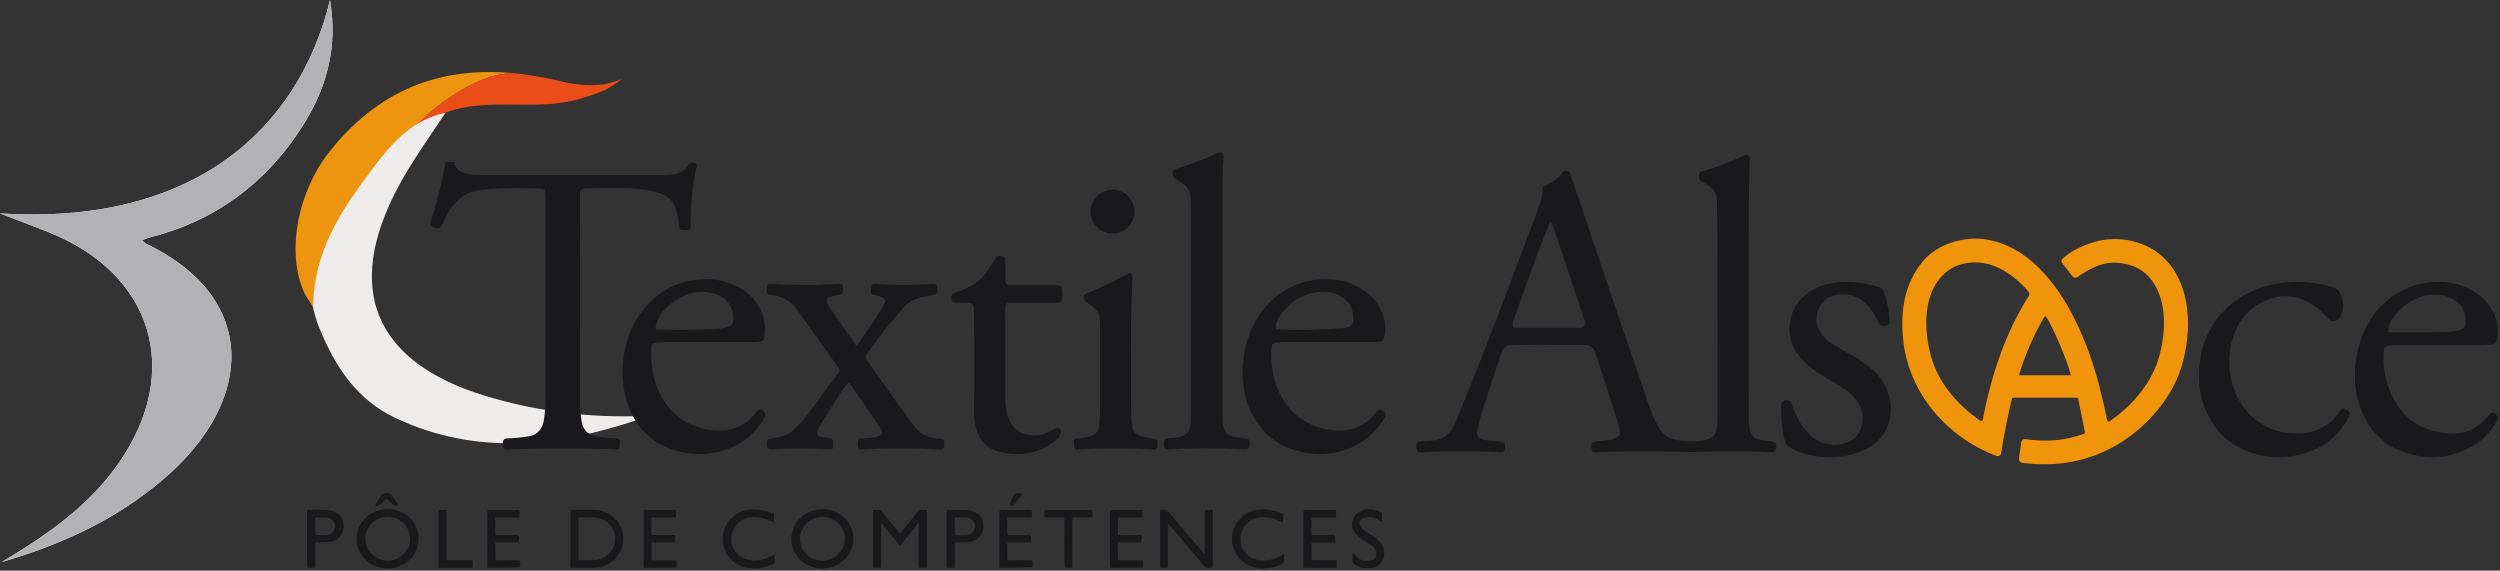 <svg width="850" height="194" viewBox="0 0 850 194" fill="none" xmlns="http://www.w3.org/2000/svg">
<rect x="0" y="0" width="850" height="194" fill="#333333" stroke="none"/>
<g clip-path="url(#clip0_1_8)">
<path d="M0 72.56C5.88 74.83 11.28 76.85 16.63 78.99C51.9 93.1 62.02 126.13 40.53 157.23C30.78 171.34 17.24 181.2 0.58 191.1C22.27 184.74 40.03 176.14 55.41 163.06C86.85 136.32 87.84 101.16 49.72 82.89C49.2 82.57 48.71 82.19 48.26 81.76C48.96 81.4 49.69 81.1 50.44 80.85C72.88 75.29 90.21 62.58 102.64 43.22C110.88 30.38 114.98 16.49 112.2 0.02C101.39 44.51 65.05 76.74 0 72.56Z" fill="#FDFDFD"/>
<path d="M0 72.56C65.05 76.74 101.39 44.51 112.2 0C114.98 16.48 110.88 30.36 102.64 43.2C90.21 62.56 72.88 75.27 50.44 80.83C49.69 81.08 48.96 81.38 48.26 81.74C48.7 82.17 49.19 82.55 49.72 82.87C87.84 101.14 86.85 136.3 55.41 163.04C40.03 176.12 22.27 184.73 0.58 191.08C17.24 181.18 30.77 171.32 40.53 157.21C62.03 126.12 51.9 93.08 16.63 78.97C11.28 76.83 5.89 74.81 0 72.54L0 72.56Z" fill="#B2B2B5"/>
<path d="M106.91 74.66C105.48 87.52 103.8 99.84 108.56 111.49C114.1 125.04 121.46 135.99 134.52 142.14C161.69 154.94 189.25 151.93 216.73 142.77C217.15 142.63 217.46 142.19 217.82 141.9C217.17 141.7 216.5 141.57 215.82 141.51C198.48 141.91 181.18 139.57 164.6 134.47C133.34 124.87 116.89 104.42 132.29 69.84C137.36 58.46 144.7 48.63 151.45 38.36C131.63 38.36 107.6 68.45 106.91 74.67V74.66Z" fill="#EDECEB"/>
<path d="M177.79 25.25C177.23 25.2 176.68 25.14 176.17 25.07C160.95 23.15 141.44 42.4 141.44 42.4H141.45C133.96 47.08 128.78 54.5 123.43 61.74C112.19 76.96 106.76 89.19 106.42 104.43C105.41 102.51 104.09 101.18 103.03 98.58C97.41 84.79 101.4 64.85 112.19 51.35C130.13 28.92 152.34 22.03 177.77 25.24L177.79 25.25Z" fill="#EE9510"/>
<path d="M211.38 26.89C209.58 28.36 207.62 29.63 205.54 30.67C202.5 32 199.34 33.03 196.13 33.88C182.48 37.5 168.28 33.66 154.65 37.23C153.56 37.52 152.51 37.97 151.44 38.35C147.9 39.1 144.52 40.47 141.45 42.4H141.44C141.44 42.4 160.94 23.15 176.17 25.07C176.68 25.13 177.23 25.2 177.79 25.25C177.8 25.25 177.82 25.25 177.83 25.25C182.32 25.83 186.78 26.68 191.17 27.76C196.24 29.01 202.8 29.43 207.18 28.27C208.61 27.89 210.01 27.43 211.38 26.88V26.89Z" fill="#EB4D19"/>
<path d="M130.99 169.79C130.18 170.74 129.44 171.71 128.18 172.05C127.97 172.11 127.76 171.99 127.7 171.78C127.67 171.68 127.69 171.57 127.75 171.47L129.79 168.19C129.92 167.98 130.11 167.84 130.35 167.77C131.07 167.57 131.81 167.56 132.55 167.77C132.75 167.83 132.93 167.95 133.05 168.13L135.2 171.39C135.47 171.8 135.36 172 134.87 172C134.68 172 134.5 171.98 134.33 171.93C133.93 171.82 133.52 171.56 133.14 171.19L131.7 169.76C131.51 169.57 131.2 169.58 131.02 169.76C131.02 169.76 131.01 169.77 131 169.78L130.99 169.79Z" fill="#19181A"/>
<path d="M344.68 168.36C344.9 167.88 345.27 167.64 345.8 167.64H346.99C347.55 167.64 347.66 167.86 347.32 168.3C346.54 169.31 345.76 170.34 344.95 171.38C344.58 171.86 344.1 172.02 343.54 171.86C343.27 171.78 343.2 171.62 343.31 171.37L344.68 168.36Z" fill="#19181A"/>
<path d="M142.34 182.82C142.53 188.4 137.97 193.08 132.15 193.28C126.32 193.48 121.44 189.13 121.25 183.55C121.06 177.97 125.62 173.29 131.44 173.09C137.27 172.89 142.15 177.24 142.34 182.82ZM139.45 183.09C139.41 178.98 135.96 175.69 131.76 175.73C127.55 175.77 124.18 179.14 124.22 183.25C124.26 187.36 127.71 190.65 131.91 190.61C136.12 190.57 139.49 187.2 139.45 183.09Z" fill="#19181A"/>
<path d="M262.55 177.46C259.73 175.96 255.85 175.05 252.89 176.54C246.99 179.52 247.13 188 253.68 190.13C256.71 191.11 260.11 190.39 262.86 188.65C263.22 188.42 263.39 188.52 263.39 188.94V190.92C263.39 191.28 263.22 191.54 262.91 191.7C257.48 194.44 249.64 193.86 246.73 187.58C244.43 182.61 246.2 177.31 250.85 174.58C254.48 172.45 258.79 173 262.65 174.55C263 174.69 263.17 174.95 263.16 175.33L263.12 177.14C263.12 177.56 262.93 177.67 262.56 177.47L262.55 177.46Z" fill="#19181A"/>
<path d="M290.12 182.68C290.39 188.25 285.9 193 280.09 193.28C274.28 193.56 269.34 189.28 269.07 183.71C268.8 178.14 273.29 173.39 279.1 173.11C284.91 172.83 289.85 177.11 290.12 182.68ZM287.26 183.1C287.22 178.99 283.76 175.69 279.55 175.74C275.34 175.79 271.95 179.15 271.99 183.26C272.03 187.37 275.49 190.67 279.7 190.62C283.92 190.58 287.3 187.21 287.26 183.1Z" fill="#19181A"/>
<path d="M428.08 190.45C430.8 190.84 433.47 190.24 436.07 188.63C436.43 188.41 436.6 188.51 436.6 188.93L436.58 190.68C436.58 191.13 436.32 191.54 435.92 191.74C430.44 194.44 423.61 193.75 420.34 188.41C417.97 184.56 418.46 179.72 421.55 176.5C425.57 172.31 431.09 172.54 436.12 174.7C436.22 174.74 436.27 174.82 436.27 174.92L436.24 177.56C436.24 177.61 436.2 177.65 436.14 177.65C436.13 177.65 436.11 177.65 436.1 177.64C433.76 176.42 431.77 175.7 429.06 175.82C419.88 176.24 419.16 189.15 428.07 190.43L428.08 190.45Z" fill="#19181A"/>
<path d="M463.86 176.06C461.14 176.84 462.32 179.5 464.03 180.56C466.33 181.98 469.41 183.48 470.33 186.17C471.63 190.01 468.88 193.34 464.98 193.24C463.33 193.2 461.81 192.7 460.41 191.76C460.01 191.49 459.82 191.12 459.82 190.64L459.84 188.77C459.85 188.03 460.09 187.96 460.54 188.53C461.74 190.06 463.25 190.81 465.06 190.78C468.57 190.73 468.98 187.15 466.23 185.34C463.25 183.37 457.92 180.9 460.19 176.19C461.86 172.72 466.19 172.56 469.2 174.03C469.62 174.24 469.89 174.67 469.89 175.14V176.8C469.89 177.32 469.68 177.42 469.28 177.1C467.66 175.82 465.86 175.47 463.87 176.04L463.86 176.06Z" fill="#19181A"/>
<path d="M107.18 184.82V192.47C107.18 192.86 106.99 193.05 106.6 193.06L105.04 193.08C104.61 193.08 104.39 192.87 104.39 192.44V173.77C104.39 173.5 104.52 173.37 104.79 173.37C108.8 173.43 116.28 172.14 116.81 178.35C117.11 181.91 114.64 184.26 111.12 184.33C109.93 184.36 108.75 184.38 107.58 184.41C107.32 184.41 107.18 184.55 107.18 184.81V184.82ZM107.18 176.2L107.23 181.67C107.23 181.81 107.35 181.91 107.48 181.91H110.79C112.56 181.89 113.99 180.56 113.98 178.95V178.81C113.96 177.2 112.51 175.92 110.74 175.94H107.43C107.29 175.94 107.18 176.07 107.18 176.21V176.2Z" fill="#19181A"/>
<path d="M160.75 190.82L160.78 192.71C160.78 192.9 160.64 193.06 160.45 193.06H149.41C149.22 193.06 149.08 192.92 149.08 192.73V173.79C149.08 173.61 149.23 173.46 149.41 173.45L151.46 173.35C151.65 173.34 151.81 173.48 151.82 173.67V173.69V190.16C151.82 190.35 151.97 190.49 152.16 190.49H160.42C160.6 190.49 160.75 190.63 160.76 190.82H160.75Z" fill="#19181A"/>
<path d="M193.97 173.68C193.97 173.49 194.12 173.34 194.31 173.34H201.67C207.34 173.34 211.93 177.69 211.93 183.06V183.33C211.93 188.7 207.34 193.05 201.67 193.05H194.31C194.12 193.05 193.97 192.9 193.97 192.71V173.68ZM196.66 176.23V190.16C196.66 190.33 196.81 190.46 196.98 190.46H201.66C205.78 190.46 209.12 187.26 209.12 183.34V183.01C209.12 179.09 205.76 175.92 201.64 175.92H196.96C196.79 175.92 196.67 176.06 196.67 176.23H196.66Z" fill="#19181A"/>
<path d="M221.51 184.75V190.15C221.51 190.35 221.69 190.51 221.89 190.51H229.73C229.92 190.51 230.08 190.67 230.09 190.87L230.12 192.61C230.12 192.81 229.97 192.97 229.77 192.97L219.18 193.08C218.98 193.08 218.83 192.93 218.82 192.73V173.73C218.82 173.53 218.99 173.4 219.18 173.4H229.57C229.77 173.4 229.93 173.58 229.93 173.78V173.81L229.8 175.63C229.79 175.82 229.63 175.94 229.44 175.94H221.86C221.66 175.94 221.5 176.08 221.5 176.28V181.56C221.5 181.76 221.66 181.91 221.86 181.91H229.26C229.46 181.91 229.62 182.06 229.62 182.26V184.04C229.62 184.24 229.46 184.38 229.26 184.38H221.85C221.65 184.38 221.49 184.52 221.49 184.72H221.51V184.75Z" fill="#19181A"/>
<path d="M299.59 178.28V192.64C299.59 192.89 299.47 193.03 299.21 193.04L297.35 193.08C297.03 193.08 296.85 192.93 296.85 192.61V173.82C296.85 173.57 296.96 173.43 297.21 173.41C298.02 173.33 299.23 173.14 299.84 173.87C301.97 176.43 303.92 178.88 305.75 181.18C305.86 181.32 306.06 181.34 306.2 181.23C306.22 181.22 306.23 181.2 306.24 181.19C308.41 178.58 310.34 176.1 312.11 173.82C312.64 173.14 313.93 173.34 314.68 173.37C314.98 173.38 315.14 173.54 315.14 173.84V192.54C315.14 192.9 314.97 193.08 314.61 193.07H312.79C312.53 193.07 312.32 192.86 312.32 192.6V178.28C312.32 177.85 312.19 177.81 311.92 178.15L306.27 185.31C306.15 185.46 305.93 185.48 305.78 185.36C305.76 185.34 305.74 185.33 305.73 185.31L299.96 178.15C299.7 177.83 299.57 177.87 299.58 178.29L299.59 178.28Z" fill="#19181A"/>
<path d="M324.67 184.9V192.62C324.67 192.91 324.54 193.06 324.24 193.06L322.37 193.08C322.05 193.08 321.89 192.93 321.89 192.61V173.64C321.89 173.47 322.02 173.33 322.19 173.33H322.22C323.83 173.47 325.44 173.49 327.06 173.39C331.2 173.15 334.85 175.05 334.29 179.82C334.08 181.58 332.94 183.09 331.31 183.78C329.42 184.58 327.21 184.33 325.17 184.38C324.83 184.38 324.67 184.56 324.67 184.9ZM324.62 176.18L324.7 181.75C324.7 181.89 324.82 182 324.96 182L328.13 181.96C330.06 181.93 331.6 180.58 331.58 178.94V178.8C331.56 177.16 329.97 175.85 328.04 175.88L324.87 175.92C324.73 175.92 324.62 176.04 324.62 176.18Z" fill="#19181A"/>
<path d="M342.48 184.84V190.05C342.48 190.3 342.68 190.52 342.93 190.52H350.6C350.85 190.52 351.06 190.73 351.06 190.99V192.43C351.06 192.68 350.86 192.88 350.61 192.88L340.27 193.09C340.02 193.09 339.81 192.89 339.8 192.64V173.86C339.8 173.61 340.01 173.41 340.26 173.41H350.37C350.62 173.41 350.83 173.62 350.83 173.87L350.86 175.46C350.86 175.71 350.66 175.92 350.41 175.93V175.9H342.93C342.68 175.9 342.47 176.08 342.47 176.33V181.47C342.47 181.72 342.68 181.92 342.93 181.92H350.11C350.36 181.92 350.57 182.11 350.57 182.36L350.6 183.93C350.6 184.18 350.4 184.38 350.15 184.39H342.94C342.69 184.39 342.47 184.59 342.47 184.84H342.48Z" fill="#19181A"/>
<path d="M364.58 176.37V192.75C364.58 192.95 364.47 193.05 364.26 193.05L362.53 193.03C362.26 193.03 362.1 192.89 362.06 192.62C361.99 192.2 361.95 191.79 361.95 191.39C361.85 186.48 361.84 181.51 361.91 176.46C361.91 176.17 361.68 175.91 361.39 175.91H355.51C355.23 175.91 355.09 175.75 355.08 175.48L355.02 173.94C355.01 173.67 355.22 173.44 355.49 173.43L355.51 173.41H370.89C371.25 173.41 371.43 173.57 371.43 173.93V175.31C371.43 175.7 371.24 175.9 370.86 175.9H365.04C364.75 175.9 364.59 176.06 364.58 176.36V176.37Z" fill="#19181A"/>
<path d="M380.47 181.96L387.77 181.9C387.98 181.9 388.16 182.07 388.16 182.29L388.14 184.06C388.14 184.27 387.96 184.42 387.74 184.41H380.42C380.21 184.41 380.04 184.55 380.04 184.76V190.11C380.04 190.32 380.23 190.51 380.44 190.51H388.22C388.43 190.51 388.61 190.69 388.61 190.9L388.63 192.61C388.63 192.82 388.46 193.03 388.25 193.04H377.77C377.56 193.04 377.39 192.9 377.39 192.69V173.84C377.39 173.63 377.57 173.42 377.79 173.42H387.99C388.2 173.42 388.38 173.56 388.39 173.77V175.56C388.39 175.77 388.21 175.93 388 175.93H380.47C380.26 175.93 380.09 176.08 380.09 176.3V181.58C380.09 181.79 380.27 181.97 380.49 181.97L380.47 181.96Z" fill="#19181A"/>
<path d="M397.07 178.23V192.59C397.07 192.91 396.92 193.07 396.6 193.07H394.98C394.65 193.07 394.44 192.9 394.44 192.57V173.83C394.44 173.64 394.49 173.51 394.68 173.45C395.88 173.07 396.74 173.37 397.49 174.27C401.5 179.12 405.4 183.7 409.19 188.02C409.5 188.37 409.64 188.31 409.64 187.85V173.85C409.64 173.55 409.77 173.4 410.08 173.38L411.9 173.31C412.22 173.3 412.38 173.45 412.38 173.78V192.59C412.38 192.8 412.28 192.94 412.07 193C410.95 193.33 410.02 193.09 409.29 192.24C405.36 187.69 401.46 182.91 397.28 178.16C397.24 178.11 397.16 178.11 397.11 178.16C397.09 178.18 397.08 178.21 397.08 178.24L397.07 178.23Z" fill="#19181A"/>
<path d="M445.86 184.84L445.93 190.1C445.93 190.3 446.09 190.44 446.29 190.44H454.07C454.27 190.44 454.44 190.57 454.44 190.77L454.47 192.69C454.47 192.89 454.31 193.06 454.11 193.07H443.54C443.34 193.07 443.2 192.91 443.2 192.71V173.76C443.2 173.56 443.38 173.39 443.58 173.39H453.92C454.12 173.39 454.28 173.55 454.28 173.75V175.59C454.28 175.79 454.11 175.94 453.91 175.94H446.24C446.04 175.94 445.88 176.09 445.88 176.29L445.93 181.58C445.93 181.78 446.09 181.92 446.29 181.92H453.6C453.8 181.92 453.96 182.06 453.96 182.25L454.01 184.06C454.01 184.26 453.85 184.45 453.65 184.45H446.21C446.01 184.45 445.85 184.63 445.85 184.83L445.86 184.84Z" fill="#19181A"/>
<path d="M168.69 181.92H175.81C176.17 181.92 176.47 182.21 176.47 182.58V183.66C176.49 184.12 176.26 184.38 175.79 184.38H168.62C168.51 184.38 168.41 184.49 168.41 184.61V190.24C168.41 190.37 168.51 190.48 168.64 190.48L176.26 190.56C176.66 190.56 176.86 190.77 176.87 191.17V192.27C176.89 192.62 176.61 192.9 176.26 192.91L166.06 193.09C165.87 193.09 165.72 192.95 165.71 192.76V173.79C165.71 173.55 165.83 173.44 166.06 173.44H176.1C176.47 173.44 176.65 173.63 176.65 174C176.66 174.94 176.67 175.41 176.67 175.43C176.67 175.73 176.44 175.97 176.15 175.97H176.12C173.82 175.88 171.34 175.86 168.68 175.92C168.49 175.92 168.41 176.02 168.41 176.21V181.67C168.41 181.84 168.51 181.92 168.68 181.92H168.69Z" fill="#19181A"/>
<path d="M415.67 142.77C415.67 144.75 416.27 147.49 418.41 148.19C419.91 148.69 421.58 148.97 423.42 149.03C424.5 149.07 425 149.62 424.92 150.7L424.86 151.47C424.79 152.44 424.27 152.89 423.3 152.83C414.83 152.25 406.21 152.26 397.44 152.82C396.39 152.89 395.83 152.4 395.77 151.34L395.73 150.7C395.67 149.64 396.17 149.08 397.24 149.03C399.32 148.94 403.28 148.61 404.17 146.41C404.63 145.27 404.86 144.06 404.87 142.78C404.93 118.18 404.9 93.25 404.87 67.99C404.87 63.8 402.83 62.8 399.67 60.84C398.38 60.04 398.07 57.96 399.83 57.43C404.7 55.97 409.53 54.14 414.29 51.91C414.89 51.63 415.6 51.88 415.88 52.48C415.97 52.67 416.01 52.87 415.99 53.08C415.78 55.99 415.67 58.7 415.67 61.23V142.76V142.77Z" fill="#19181A"/>
<path d="M185.16 64.8C184.97 64.38 184.55 64.1 184.09 64.08C177.88 63.86 172.04 63.9 166.59 64.21C163.54 64.39 159.51 65.06 157.02 66.92C153.91 69.24 151.77 72.8 150.29 76.46C149.84 77.56 149.07 77.9 147.96 77.49L147.42 77.29C146.43 76.92 146.11 76.24 146.44 75.24C148.54 69.03 150.2 62.45 151.43 55.49C151.47 55.27 151.66 55.1 151.89 55.1H153.84C154.1 55.1 154.34 55.26 154.41 55.51C155.46 59.1 159.44 59.47 162.58 59.48H226.47C229.61 59.48 232.37 58.89 233.99 56.12C234.53 55.21 235.57 55.18 236.49 55.54C236.8 55.66 236.97 55.99 236.9 56.31C235.42 62.83 234.74 69.81 234.82 77.23C234.82 77.75 234.57 78.05 234.06 78.14C233.3 78.27 232.5 78.26 231.68 78.11C231.3 78.04 231.08 77.81 231.04 77.42C230.76 74.87 230.17 72.09 229.22 69.71C227.13 64.47 216.54 63.96 212.01 63.94C207.82 63.92 203.52 63.95 199.09 64.01C197.83 64.03 197.21 64.66 197.21 65.92C197.26 89.9 197.23 113.4 197.2 136.42C197.2 139.03 197.4 141.41 197.82 143.57C198.34 146.25 199.96 147.84 202.68 148.33C204.92 148.73 207.24 148.99 209.62 149.08C210.46 149.11 210.84 149.55 210.77 150.38L210.66 151.62C210.59 152.47 210.13 152.87 209.27 152.83C197.46 152.25 185.2 152.29 172.47 152.85C171.48 152.89 170.98 152.42 170.98 151.43V150.62C170.98 149.61 171.48 149.09 172.48 149.06C175.01 148.98 177.46 148.73 179.84 148.33C182.82 147.82 184.54 145.84 185 142.39C185.32 140.02 185.47 137.6 185.47 135.13V68.31C185.47 67.19 185.58 65.76 185.15 64.79L185.16 64.8Z" fill="#19181A"/>
<path d="M378.26 79.43C382.38 79.43 385.72 76.09 385.72 71.97C385.72 67.85 382.38 64.51 378.26 64.51C374.14 64.51 370.8 67.85 370.8 71.97C370.8 76.09 374.14 79.43 378.26 79.43Z" fill="#19181A"/>
<path d="M342.2 103.29C341.89 103.66 341.74 104.09 341.74 104.58C341.74 114.66 341.73 125.05 341.77 135.75C341.78 139.34 342.81 144.19 345.93 146.4C349.5 148.93 355.1 148.38 358.32 145.87C359.28 145.13 360.05 145.27 360.63 146.3C360.96 146.88 360.73 147.72 359.93 148.81C359.82 148.95 359.7 149.08 359.56 149.2C354 153.93 347.52 155.43 340.08 153.67C332.64 151.91 331.08 145.55 331.18 138.86C331.33 128.59 331.32 117.15 331.12 104.53C331.11 103.66 330.41 102.96 329.54 102.95L324.36 102.87C324.06 102.87 323.8 102.67 323.71 102.38C323.48 101.62 323.43 100.93 323.58 100.31C323.66 100 323.85 99.8 324.15 99.7C328.15 98.44 331.07 97.02 332.89 95.37C334.84 93.6 336.74 90.96 338.63 87.46C338.76 87.21 339.01 87.05 339.29 87.04C339.88 87 340.48 87.06 341.11 87.22C341.55 87.34 341.79 87.63 341.79 88.08V95.24C341.79 96.38 342.38 96.95 343.51 96.95H359.36C360.34 96.95 360.91 97.43 361.07 98.4C361.24 99.41 361.25 100.43 361.09 101.45C360.93 102.47 360.35 102.94 359.35 102.94H342.9C342.62 102.94 342.36 103.07 342.18 103.28L342.2 103.29Z" fill="#19181A"/>
<path d="M366.46 149.02C369.82 148.92 373.29 148.1 373.61 145.27C373.9 142.78 374.04 140.31 374.04 137.84V112.11C374.04 110.52 373.97 109.04 373.84 107.67C373.6 105.17 371.17 104.08 369.24 102.61C368.45 102.01 368.09 100.27 369.27 99.81C374.25 97.87 379.04 95.62 383.61 93.02C383.86 92.88 384.17 92.86 384.43 92.99C384.82 93.17 385.01 93.48 385.01 93.91C384.95 99.41 384.53 105.23 384.53 111.03C384.53 120.87 384.53 130.69 384.56 140.49C384.56 141.85 384.68 143.25 384.91 144.7C385.58 148.94 389.24 148.58 392.5 149.13C393.27 149.26 393.62 149.72 393.55 150.49L393.44 151.85C393.38 152.56 393 152.89 392.29 152.84C383.61 152.26 375.02 152.25 366.5 152.83C365.74 152.88 365.32 152.52 365.25 151.76L365.14 150.54C365.04 149.55 365.49 149.04 366.48 149.01L366.46 149.02Z" fill="#19181A"/>
<path d="M222.47 116.63C221.93 116.74 221.54 117.19 221.49 117.74C220.41 131.82 227.69 144.97 242.81 146.34C248.77 146.88 253.56 144.76 257.2 139.99C257.86 139.12 258.61 139.03 259.46 139.71L259.64 139.86C260.3 140.39 260.43 141.02 260.03 141.77C254.13 152.8 241.11 156.53 229.46 153.13C212.44 148.16 208.43 128.08 214.08 113.42C217.3 105.07 223.83 98.38 232.4 95.98C239.52 93.98 245.99 94.68 251.82 98.06C257.65 101.44 261.1 107.91 259.79 114.87C259.66 115.55 259.1 116.07 258.4 116.14C257.4 116.24 256.42 116.29 255.45 116.29C245.53 116.33 235.64 116.32 225.77 116.31C224.65 116.31 223.54 116.41 222.45 116.64L222.47 116.63ZM233.01 100.37C228.58 102.15 223.44 106.44 222.89 111.36C222.85 111.7 223.09 112 223.42 112.04C223.44 112.04 223.46 112.04 223.48 112.04C229.79 112.2 235.7 112.19 241.21 111.96C243.47 111.86 247.03 111.86 248.78 110.38C248.96 110.23 249.07 110.04 249.12 109.81C250.1 105.4 247.47 101.32 243.35 100C239.87 98.88 236.42 99.01 233 100.38L233.01 100.37Z" fill="#19181A"/>
<path d="M432.43 117.44C432.34 117.94 432.28 118.45 432.25 118.97C431.62 132.51 438.94 144.93 453.42 146.32C459.51 146.9 464.37 144.8 467.99 140.02C468.64 139.15 469.4 139.05 470.25 139.72L470.53 139.94C471.18 140.45 471.31 141.07 470.9 141.79C464.88 152.5 452.41 156.58 440.87 153.27C426.91 149.26 420.98 135.63 422.78 121.86C424.77 106.64 435.59 94.73 451.44 94.9C457.13 94.96 462.03 96.9 466.15 100.72C469.69 104.01 472.4 110.83 470.33 115.46C470.24 115.66 470.09 115.8 469.89 115.87C469.14 116.14 468.35 116.29 467.52 116.29H435.71C434.71 116.29 433.76 116.5 432.86 116.88C432.63 116.98 432.47 117.18 432.43 117.42V117.44ZM434.17 109.37C433.82 110.13 433.69 110.93 433.81 111.78C433.83 111.92 433.95 112.02 434.08 112.02C441.7 112.31 449.36 112.18 457.07 111.49C459.12 111.31 460.15 110.28 460.16 108.4C460.19 102.62 455.91 99.56 450.42 99.26C443.48 98.88 437 103.3 434.17 109.37Z" fill="#19181A"/>
<path d="M288.05 130.48C287.29 131.38 286.52 132.41 285.78 133.58C283.58 137.03 281.29 140.65 278.91 144.44C278.25 145.49 276.88 147.71 278.85 148.36C279.89 148.7 281 148.93 282.18 149.06C282.94 149.14 283.32 149.57 283.32 150.33V151.64C283.32 152.48 282.9 152.88 282.06 152.81C275.27 152.29 268.74 152.28 262.47 152.81C261.4 152.9 260.82 152.41 260.73 151.35L260.69 150.88C260.6 149.78 261.11 149.16 262.2 149.04C264.89 148.73 267.52 148.15 269.6 146.37C271.68 144.59 273.45 142.63 275.13 140.27C278.31 135.81 281.64 131.32 285.12 126.79C285.49 126.3 285.51 125.63 285.15 125.13C280.57 118.65 275.89 112.06 271.1 105.37C268.84 102.21 265.5 100.55 261.61 100.16C261.04 100.1 260.73 99.78 260.68 99.21C260.63 98.56 260.68 97.93 260.83 97.32C260.98 96.75 261.34 96.47 261.93 96.5C267.24 96.76 272.62 97.05 278.11 96.84C280.69 96.74 283.17 96.63 285.54 96.51C286.21 96.48 286.56 96.8 286.58 97.47L286.62 98.87C286.64 99.54 286.33 99.95 285.68 100.1L281.8 101.03C281.23 101.17 280.88 101.74 281.01 102.3C281.15 102.92 281.41 103.5 281.78 104.04C284.75 108.39 287.79 112.82 290.94 117.29C291.03 117.42 291.22 117.46 291.35 117.37C291.38 117.35 291.4 117.33 291.42 117.3C294.97 112.36 298.08 107.76 300.64 103.43C301.26 102.39 301.02 101.62 299.92 101.12C299 100.7 298.03 100.4 297.01 100.23C296.32 100.11 296 99.7 296.07 99L296.2 97.6C296.26 96.94 296.84 96.45 297.5 96.51C303.91 97.06 310.54 97.06 317.39 96.51C318.03 96.46 318.59 96.94 318.64 97.58L318.71 98.75C318.76 99.54 318.39 100.02 317.62 100.18C314.08 100.92 310.21 101.25 307.62 104.11C303.21 108.98 298.93 114.35 294.78 120.23C294.25 120.99 294.25 121.74 294.78 122.5C299.6 129.43 304.72 136.62 310.14 144.07C312.59 147.44 315.51 149.19 319.83 149.14C320.68 149.14 321.09 149.55 321.05 150.4L321.01 151.67C320.98 152.51 320.54 152.91 319.69 152.85C310.87 152.29 302.01 152.29 293.12 152.82C292.22 152.87 291.76 152.45 291.73 151.55L291.69 150.46C291.66 149.64 292.06 149.19 292.88 149.13C294.77 148.98 298.71 149 299.9 147.36C300.04 147.17 300.06 146.97 299.96 146.75C299.5 145.75 298.96 144.8 298.33 143.9L288.94 130.53C288.67 130.15 288.39 130.14 288.09 130.49L288.05 130.48Z" fill="#19181A"/>
<path d="M550.78 147.44C550.61 145.79 550.27 144.12 549.73 142.46C547.17 134.54 544.68 126.91 542.28 119.56C541.79 118.06 540.61 117.3 538.75 117.29C526.08 117.23 517.7 117.24 513.63 117.36C512.1 117.41 511.06 118.28 510.49 119.98L504.69 137.4C503.71 140.32 502.92 143.23 502.3 146.11C501.89 148.06 502.66 149.21 504.61 149.55C506.36 149.85 508.29 150.07 510.4 150.21C511.27 150.27 511.71 150.73 511.71 151.6C511.71 151.91 511.69 152.21 511.65 152.51C511.53 153.41 511.01 153.83 510.11 153.78C500.92 153.25 491.88 153.28 483 153.84C482.24 153.89 481.79 153.53 481.66 152.78C481.58 152.3 481.53 151.81 481.52 151.32C481.51 150.63 481.85 150.26 482.54 150.21C485.31 150.02 487.31 149.79 488.56 149.52C493.77 148.39 495.13 142.96 496.94 138.55C505.73 117.19 513.56 95.95 521.73 74.29C523.11 70.62 524.48 67.52 524.53 63.81C524.53 63.56 524.66 63.39 524.9 63.3C527.3 62.46 529.52 60.81 531.6 58.35C531.74 58.19 531.93 58.09 532.14 58.07C533.04 58 533.6 58.29 533.82 58.94C534.59 61.25 552.09 113.01 560.43 137.27C561.44 140.2 562.56 142.79 563.8 145.05C565.11 147.44 567.08 148.92 569.72 149.49C573.7 150.35 577.38 150.3 580.77 149.33C583.09 148.67 583.6 146.61 583.83 144.4C583.93 143.39 583.98 141.27 583.98 138.04C583.96 118.61 583.92 70.47 583.77 67.94C583.57 64.57 581.43 63.26 578.67 61.8C577.53 61.2 577.33 59.67 578.03 58.7C578.17 58.51 578.35 58.38 578.57 58.32C583.57 56.9 588.49 55.01 593.32 52.71C593.88 52.44 594.55 52.68 594.82 53.24C594.9 53.4 594.94 53.58 594.93 53.76C594.74 59.09 594.64 64.18 594.62 69.04C594.55 93.44 594.54 117.84 594.62 142.23C594.63 145.38 594.8 148.97 598.73 149.6C600.07 149.81 601.41 150.01 602.76 150.19C603.68 150.31 604.08 150.83 603.96 151.75L603.85 152.52C603.73 153.41 603.22 153.83 602.32 153.77C595.09 153.33 588 153.26 581.06 153.55C577.06 153.71 573.21 153.73 569.51 153.59C560.82 153.26 551.84 153.34 542.58 153.81C541.67 153.86 541.18 153.42 541.12 152.51L541.06 151.68C541 150.79 541.41 150.29 542.3 150.2C544.05 150.01 545.77 149.8 547.45 149.56C548.71 149.38 549.75 148.86 550.59 148.01C550.75 147.84 550.82 147.65 550.8 147.41L550.78 147.44ZM520.32 92.93C518.45 98.18 516.55 103.47 514.6 108.79C514.42 109.27 514.31 109.78 514.26 110.3C514.19 111.08 514.54 111.47 515.32 111.47H537.4C538.19 111.47 538.84 110.78 538.83 109.93C538.83 109.91 538.83 109.9 538.83 109.88C538.82 109.48 538.7 108.96 538.49 108.3C535.37 98.96 532.29 89.6 529.18 80.25C528.65 78.65 528.04 77.07 527.39 75.5C527.34 75.39 527.22 75.34 527.11 75.38C527.06 75.4 527.01 75.45 526.99 75.5C524.81 80.82 522.57 86.62 520.32 92.92V92.93Z" fill="#19181A"/>
<path d="M708.87 146.95L706.62 135.68C706.57 135.42 706.34 135.21 706.07 135.21H684.58C684.28 135.21 684.1 135.33 684.03 135.62C682.56 141.82 681.33 147.97 680.38 154.1C680.28 154.74 679.68 155.18 679.04 155.08C678.96 155.07 678.88 155.05 678.8 155.02C661.73 148.61 648.67 133.24 647.03 115.01C646.17 105.48 647.48 96.87 653.41 89.27C658.25 83.07 667.49 80.24 675.12 81.39C689.26 83.52 699.17 96.1 705.27 108.26C708.84 115.38 711.72 123.2 713.88 131.73C714.81 135.37 715.66 139.05 716.42 142.75C716.46 142.96 716.57 143.12 716.75 143.25C716.91 143.36 717.07 143.37 717.23 143.25C725.28 137.77 732.12 129.62 734.43 120.12C736.25 112.67 736.6 103.95 732.84 97.22C730.34 92.75 726.47 90.17 721.21 89.47C715.39 88.7 711.01 90.91 706.41 94.17C705.82 94.59 705.01 94.46 704.56 93.89L701.11 89.38C700.8 88.98 700.84 88.42 701.19 88.06C703.87 85.34 708.3 83.45 711.85 82.34C719.36 80 728.68 81.52 734.84 86.9C745.39 96.11 745.41 112.84 741.63 124.95C738.23 135.84 729.26 145.74 719.81 151.22C709.99 156.91 699.22 158.94 687.48 157.33C686.81 157.24 686.35 156.63 686.44 155.96L687.23 150.37C687.33 149.67 687.98 149.18 688.69 149.28H688.71C695.66 150.4 702.28 149.81 708.55 147.48C708.8 147.39 708.9 147.21 708.85 146.95H708.87ZM656.6 121.38C659 130.04 665.78 138.02 673.47 143.13C673.66 143.25 673.91 143.2 674.04 143.01C674.07 142.96 674.09 142.91 674.1 142.86C676.95 128.03 681.7 113.27 689.76 100.68C690.2 99.99 689.98 99.44 689.49 98.89C684.65 93.43 678.09 88.88 670.82 89.23C667.03 89.41 663.89 90.59 661.39 92.77C653.68 99.5 654.01 112.07 656.59 121.39L656.6 121.38ZM694.97 107.89C691.32 114.16 688.59 120.57 686.52 127.35C686.48 127.47 686.55 127.59 686.66 127.63C686.68 127.63 686.7 127.6 686.73 127.6H703.81C703.95 127.6 704.07 127.45 704.07 127.31C704.07 127.29 704.07 127.26 704.06 127.24C702.21 121.3 699.76 115.33 696.67 109.37C696.39 108.84 696.09 108.34 695.76 107.86C695.48 107.46 695.22 107.47 694.98 107.89H694.97Z" fill="#F0940B"/>
<path d="M630.71 100.86C625.98 98.95 619.99 100.32 618.13 105.52C616.27 110.72 619.4 114.77 623.6 117.33C629.13 120.71 636.39 123.95 640.05 129.59C644.75 136.85 643.83 146.86 636.07 151.76C628.66 156.44 618.05 156.58 609.89 152.89C608.27 152.16 607.28 151.24 606.94 150.14C605.76 146.39 605.62 141.89 605.57 137.96C605.55 136.55 606.3 135.94 607.83 136.14C608.51 136.23 608.96 136.6 609.16 137.26C611.7 145.44 617.73 153.39 627.41 150.7C630.36 149.88 632.63 147.28 633.14 144.25C634.24 137.65 629.52 133.31 624.18 130.36C615.89 125.77 606.62 119.95 608.73 108.82C610.15 101.35 616.44 97.2 623.69 96.16C628.59 95.46 633.65 95.95 638.87 97.62C639.55 97.84 640.22 98.35 640.47 99.04C641.68 102.41 642.35 105.95 642.46 109.68C642.46 109.97 642.35 110.19 642.12 110.35C641.31 110.88 640.42 110.98 639.44 110.66C639.23 110.59 639.06 110.44 638.98 110.24C637.22 106.18 634.77 102.51 630.73 100.88L630.71 100.86Z" fill="#19181A"/>
<path d="M811.1 117.84C810.8 117.97 810.59 118.26 810.56 118.58C810.06 123.45 810.68 128.05 812.34 132.35C815.96 141.72 822.75 146.73 832.71 147.4C837.99 147.75 842.42 145.76 845.97 141.4C846.58 140.65 847.29 139.94 848.36 140.59C849.35 141.19 849.56 142.09 849 143.06C846.9 146.67 844.45 149.34 841.65 151.07C833.28 156.25 824.46 156.83 815.19 152.86C811 151.06 807.28 147.61 804.9 143.57C801.03 137 799.8 129.56 801.23 121.24C803.86 105.98 815.44 94.83 831.39 95.93C841.31 96.61 851.36 104.91 848.85 115.93C848.7 116.6 848.3 116.96 847.67 117.04C845.27 117.31 842.79 117.43 840.25 117.42H813.22C812.45 117.42 811.75 117.54 811.11 117.83L811.1 117.84ZM833.31 101.32C825.85 98.04 817.53 102.09 813.2 108.63C812.41 109.82 812.01 111.1 812 112.45C812 112.75 812.24 113 812.54 113C818.72 113.04 824.81 112.98 830.82 112.88C833.23 112.84 835.19 112.56 836.72 112.04C837.82 111.66 838.38 110.85 838.37 109.6C838.37 105.57 836.68 102.81 833.31 101.33V101.32Z" fill="#19181A"/>
<path d="M759.6 113.61C753.78 129.47 763.53 148.26 782.06 147.39C787.92 147.12 792.51 144.37 795.83 139.54C796.39 138.73 797.04 138.64 797.8 139.26L798.31 139.68C798.95 140.21 799.09 140.84 798.7 141.58C795.03 148.63 789.08 153.03 780.89 154.82C777.55 155.55 774.19 155.66 770.82 155.14C760.73 153.61 753.79 148.42 749.99 139.58C748.11 135.2 747.37 130.36 747.76 125.06C748.39 116.54 751.77 109.51 757.91 103.99C767.28 95.55 782.42 93.91 794.01 97.99C794.47 98.15 794.84 98.43 795.1 98.84C796.87 101.5 797.14 104.3 795.9 107.23C795.16 109 793.09 110.04 791.58 108.31C786.93 102.97 780.2 99.15 772.92 101.27C766.35 103.18 761.91 107.29 759.59 113.6L759.6 113.61Z" fill="#19181A"/>
</g>
<defs>
<clipPath id="clip0_1_8">
<rect width="849.31" height="193.3" fill="white"/>
</clipPath>
</defs>
</svg>
